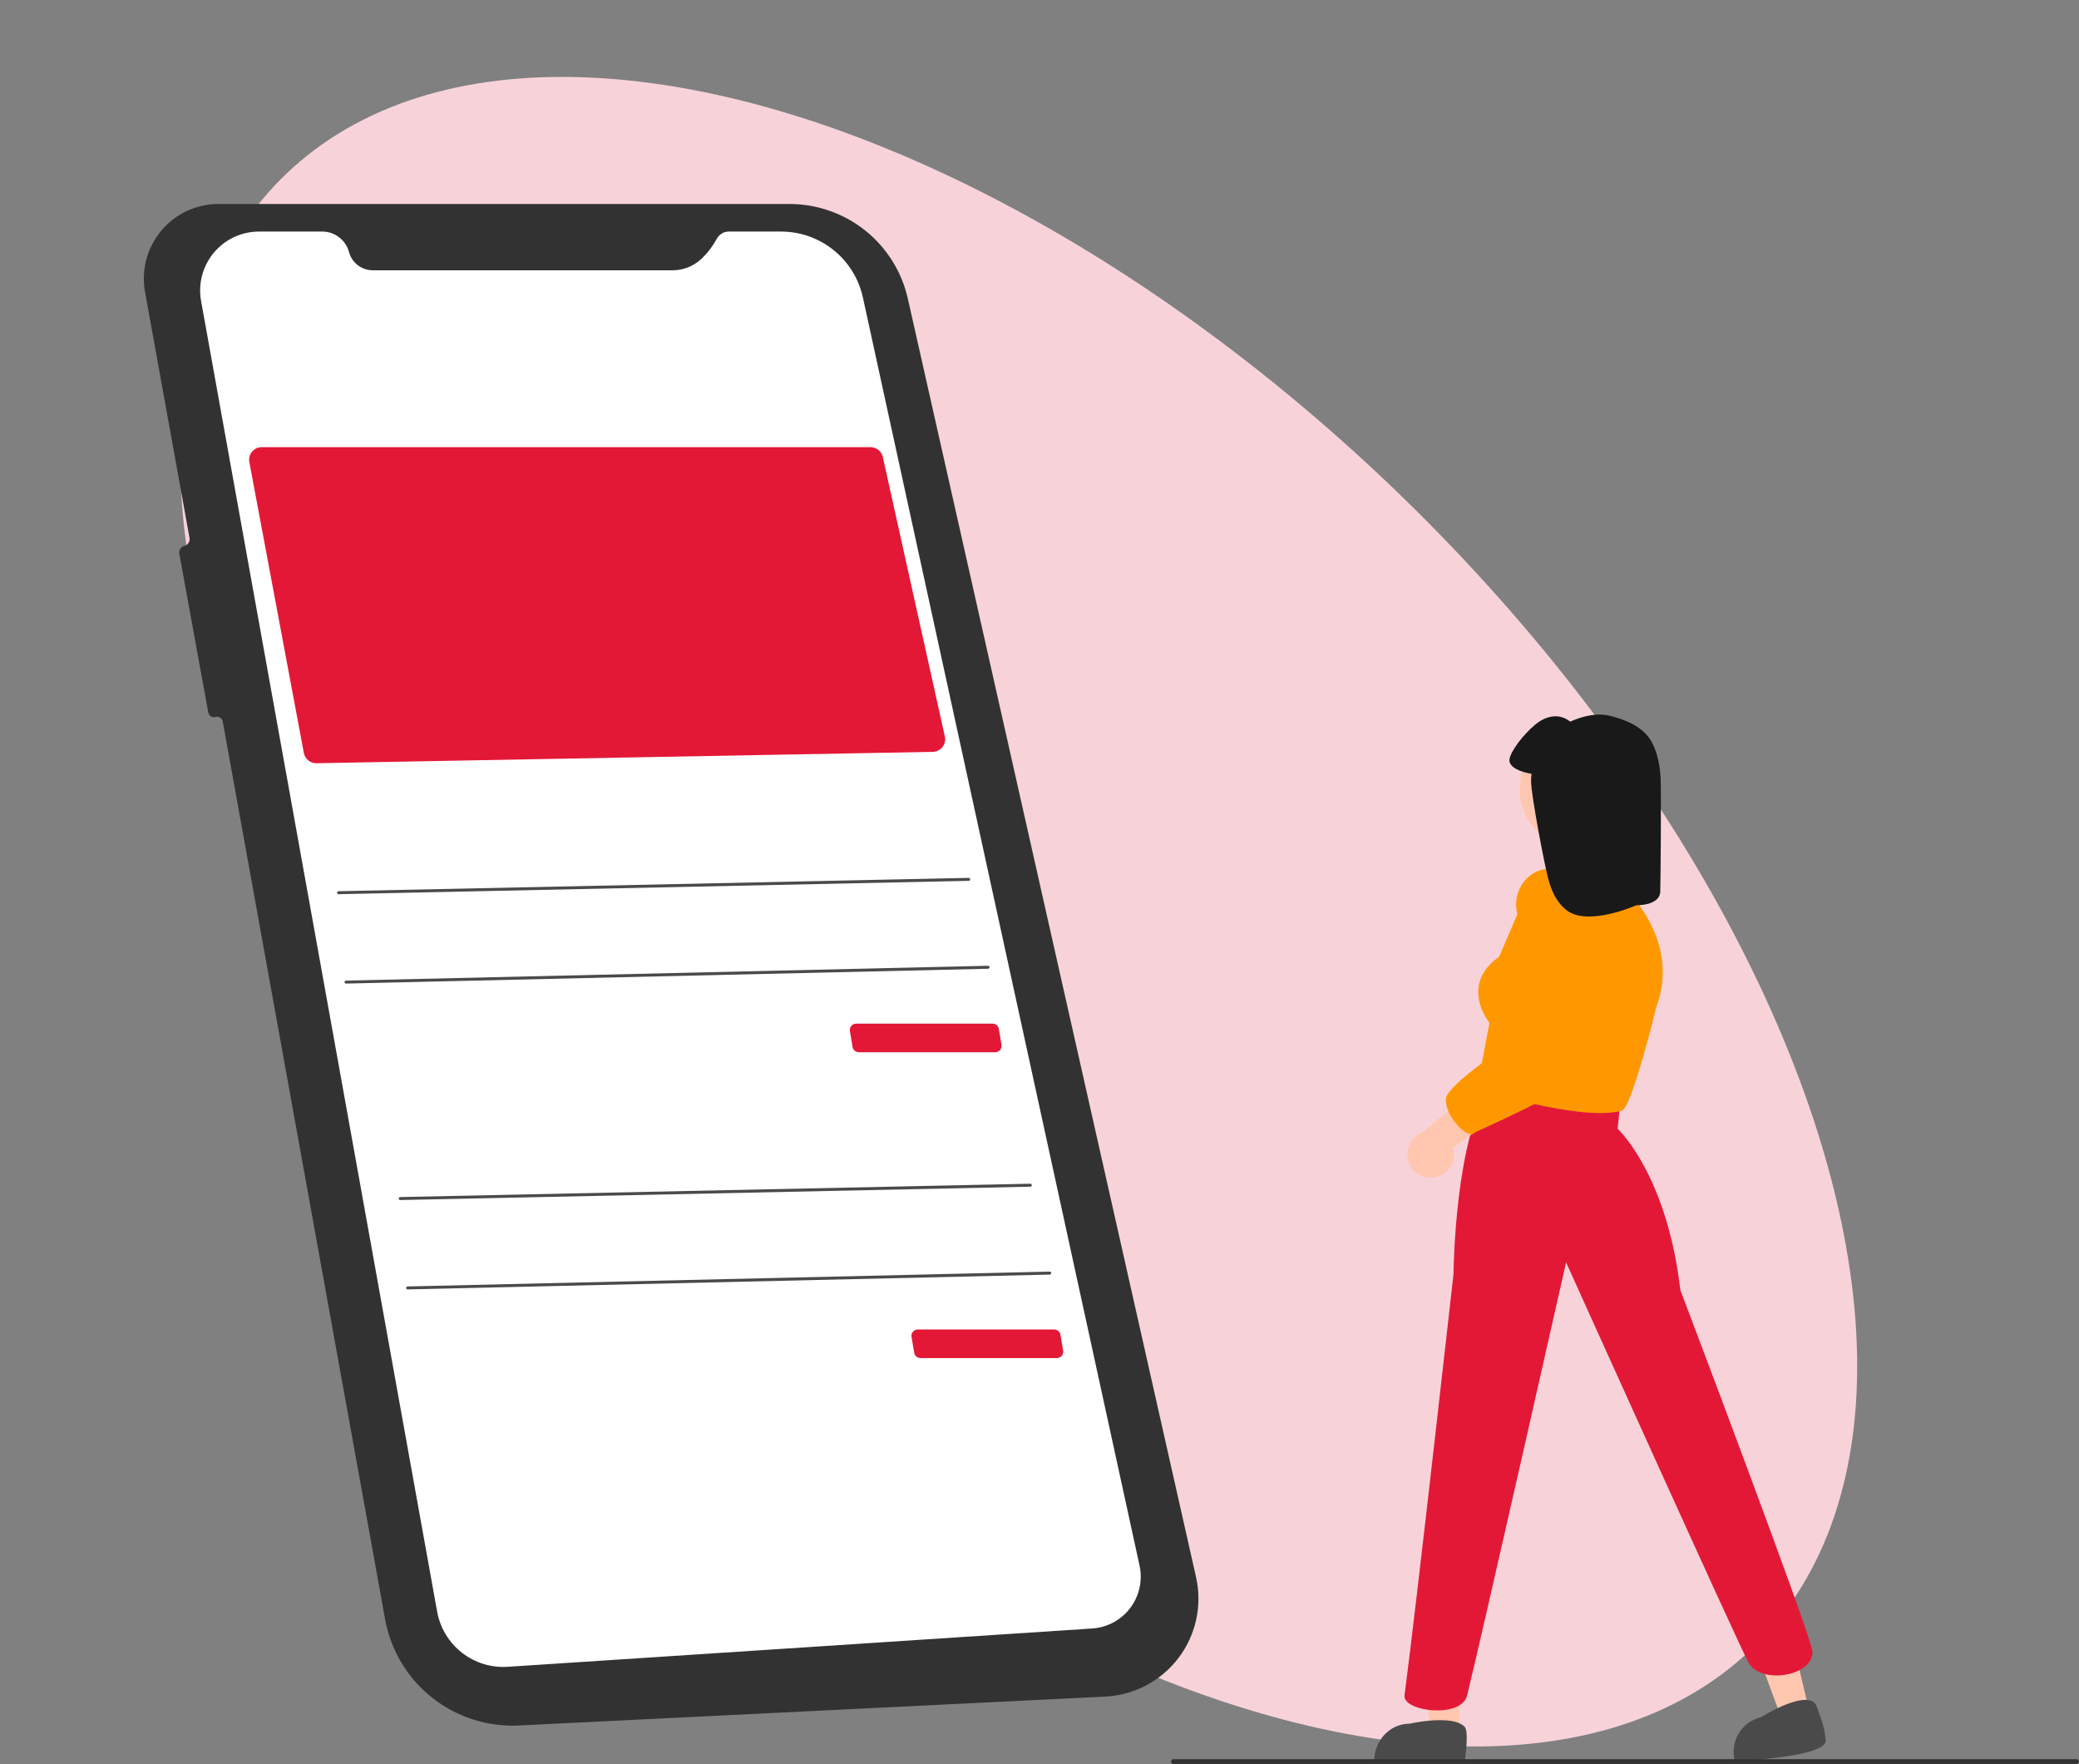 <svg width="330" height="280" viewBox="0 0 330 280" fill="none" xmlns="http://www.w3.org/2000/svg">
<rect x="0" y="0" width="330" height="280" fill="#808080" stroke="none"/>
<g clip-path="url(#clip0_101_2929)">
<ellipse cx="161.694" cy="144.698" rx="89.636" ry="165.025" transform="rotate(-45.24 161.694 144.698)" fill="#F7D3D9"/>
<path d="M34.781 32.375H125.323C129.692 32.375 133.931 33.862 137.343 36.59C140.756 39.319 143.138 43.128 144.099 47.39L189.848 250.313C190.347 252.527 190.356 254.822 189.874 257.039C189.392 259.257 188.431 261.341 187.058 263.148C185.685 264.954 183.933 266.438 181.926 267.496C179.919 268.554 177.705 269.16 175.439 269.272L82.361 273.858C77.376 274.103 72.473 272.527 68.566 269.423C64.659 266.319 62.014 261.9 61.126 256.989L35.353 114.509C35.257 113.98 34.725 113.649 34.208 113.796C33.691 113.944 33.16 113.614 33.063 113.085L28.462 87.888C28.358 87.32 28.713 86.77 29.273 86.63C29.831 86.491 30.186 85.942 30.083 85.375L23.021 46.335C22.711 44.62 22.783 42.857 23.232 41.173C23.681 39.488 24.496 37.924 25.619 36.591C26.742 35.258 28.146 34.189 29.729 33.46C31.313 32.731 33.038 32.361 34.781 32.375Z" fill="#323232"/>
<path d="M113.735 37.96C114.123 37.248 114.841 36.75 115.652 36.75H123.972C127.007 36.75 129.951 37.788 132.315 39.692C134.679 41.596 136.321 44.251 136.968 47.216L180.881 248.484C181.134 249.643 181.133 250.842 180.88 252.001C180.627 253.16 180.126 254.25 179.413 255.198C178.7 256.145 177.79 256.928 176.747 257.492C175.704 258.055 174.551 258.388 173.367 258.465L80.59 264.546C77.973 264.717 75.384 263.919 73.317 262.303C71.251 260.688 69.852 258.368 69.387 255.787L31.916 47.757C31.673 46.41 31.729 45.027 32.08 43.705C32.43 42.382 33.066 41.153 33.944 40.103C34.821 39.053 35.919 38.209 37.158 37.63C38.397 37.05 39.749 36.75 41.117 36.75H51.143C52.114 36.75 53.057 37.07 53.827 37.66C54.597 38.251 55.152 39.078 55.404 40.015C55.627 40.843 56.116 41.573 56.796 42.094C57.476 42.615 58.309 42.898 59.165 42.898H106.764C108.442 42.898 110.057 42.265 111.288 41.125C112.22 40.263 113.072 39.175 113.735 37.96Z" fill="white"/>
<path d="M39.579 73.339C39.348 72.108 40.292 70.971 41.544 70.971H138.18C139.117 70.971 139.929 71.622 140.132 72.537L149.977 116.897C150.251 118.131 149.325 119.306 148.062 119.33L50.233 121.135C49.257 121.153 48.41 120.463 48.231 119.504L39.579 73.339Z" fill="#E31837"/>
<path d="M134.906 163.63C134.805 163.021 135.275 162.467 135.892 162.467H157.561C158.05 162.467 158.467 162.821 158.547 163.303L158.968 165.839C159.069 166.449 158.599 167.003 157.982 167.003H136.313C135.824 167.003 135.407 166.649 135.327 166.167L134.906 163.63Z" fill="#E31837"/>
<path d="M153.757 139.33L53.734 141.448C53.604 141.451 53.5 141.559 53.503 141.69C53.506 141.82 53.614 141.924 53.745 141.921L153.767 139.803C153.897 139.8 154.001 139.692 153.998 139.561C153.995 139.431 153.887 139.327 153.757 139.33Z" fill="#4A4A4A"/>
<path d="M156.83 153.282L54.916 155.635C54.786 155.638 54.682 155.746 54.685 155.877C54.688 156.008 54.797 156.111 54.927 156.108L156.841 153.754C156.971 153.751 157.075 153.643 157.072 153.513C157.069 153.382 156.961 153.278 156.83 153.282Z" fill="#4A4A4A"/>
<path d="M144.69 212.172C144.589 211.563 145.059 211.009 145.677 211.009H167.345C167.834 211.009 168.251 211.363 168.331 211.845L168.752 214.381C168.853 214.991 168.383 215.545 167.766 215.545H146.097C145.608 215.545 145.191 215.191 145.111 214.709L144.69 212.172Z" fill="#E31837"/>
<path d="M163.54 187.872L63.518 189.99C63.387 189.993 63.283 190.101 63.286 190.232C63.289 190.362 63.397 190.466 63.528 190.463L163.55 188.345C163.68 188.342 163.784 188.234 163.781 188.103C163.778 187.973 163.67 187.869 163.54 187.872Z" fill="#4A4A4A"/>
<path d="M166.613 201.823L64.699 204.177C64.569 204.18 64.465 204.288 64.468 204.419C64.471 204.55 64.58 204.653 64.71 204.65L166.624 202.296C166.755 202.293 166.858 202.185 166.855 202.054C166.852 201.924 166.744 201.82 166.613 201.823Z" fill="#4A4A4A"/>
<path d="M231.632 275.149L227.148 275.149L225.016 257.855L231.633 257.856L231.632 275.149Z" fill="#FFC6B0"/>
<path d="M232.49 279.661L218.135 279.661V279.469C218.135 277.906 218.724 276.407 219.771 275.302C220.819 274.197 222.24 273.576 223.722 273.576C223.722 273.576 230.531 272.028 232.49 274.068C233.226 274.835 232.49 279.661 232.49 279.661Z" fill="#4A4A4A"/>
<path d="M287.329 272.213L282.965 273.241L276.925 256.897L283.366 255.38L287.329 272.213Z" fill="#FFC6B0"/>
<path d="M289.798 276.164C290.148 278.961 275.367 279.494 275.367 279.494L275.325 279.316C274.983 277.864 275.232 276.335 276.017 275.066C276.802 273.797 278.059 272.892 279.512 272.549C279.512 272.549 287.309 267.649 288.4 270.921C289.099 273.018 289.449 273.367 289.798 276.164Z" fill="#4A4A4A"/>
<path d="M230.715 202.208C230.724 201.307 230.99 180.038 236.82 171.997L236.907 171.878L257.223 174.681L256.769 179.145C257.663 180.014 264.692 187.359 266.722 204.753C266.722 204.753 287.7 260.084 287.7 262.182C287.7 266.113 279.512 267.344 277.563 263.93C276.165 261.481 248.585 200.357 248.585 200.357C248.585 200.357 235.264 259.385 232.88 269.082C231.953 272.851 222.606 271.621 222.941 269.082C224.777 255.19 230.715 202.208 230.715 202.208Z" fill="#E31837"/>
<path d="M234.44 172.781L236.426 162.355C236.038 161.854 234.315 159.451 234.699 156.634C234.949 154.796 236.046 153.184 237.96 151.842L243.108 139.831L243.177 139.79C243.524 139.586 251.72 134.846 256.188 139.318C256.3 139.404 267.302 148.137 262.884 159.918C262.884 159.918 259.036 175.837 257.43 176.282C250.866 178.1 234.44 172.781 234.44 172.781Z" fill="#FF9800"/>
<path d="M227.531 186.887C228.066 186.826 228.582 186.648 229.041 186.366C229.5 186.084 229.892 185.705 230.189 185.255C230.486 184.805 230.681 184.296 230.759 183.762C230.838 183.229 230.799 182.685 230.645 182.169L241.275 174.509L234.911 172.089L225.792 179.733C224.942 180.05 224.237 180.668 223.811 181.469C223.386 182.271 223.269 183.201 223.484 184.083C223.698 184.964 224.228 185.737 224.974 186.254C225.72 186.771 226.63 186.996 227.531 186.887Z" fill="#FFC6B0"/>
<path d="M229.484 174.497C229.484 171.641 245.714 161.71 245.714 161.71L240.889 145.225C240.662 144.444 240.597 143.625 240.7 142.819C240.803 142.012 241.071 141.236 241.487 140.537C241.872 139.879 242.391 139.308 243.009 138.861C243.628 138.415 244.333 138.103 245.079 137.944C247.858 137.356 250.38 138.912 252.574 142.569L252.591 142.602C252.954 143.489 261.409 164.39 254.953 168.859C248.637 173.231 234.215 179.682 234.215 179.682C234.215 179.682 233.866 180.031 233.516 180.031C232.308 180.031 229.485 177.116 229.484 174.497Z" fill="#FF9800"/>
<path d="M251.054 134.971C256.484 134.971 260.886 130.569 260.886 125.139C260.886 119.709 256.484 115.308 251.054 115.308C245.624 115.308 241.223 119.709 241.223 125.139C241.223 130.569 245.624 134.971 251.054 134.971Z" fill="#FFC6B0"/>
<path d="M239.596 120.543C239.76 119.255 241.695 116.689 243.653 115.036C245.384 113.574 247.514 113.145 249.231 114.53C251.263 113.652 253.386 113.103 255.54 113.613C257.694 114.122 260.059 115.064 261.483 116.759C262.906 118.454 263.451 121.161 263.58 123.371C263.71 125.581 263.58 140.88 263.531 141.579C263.376 143.781 259.735 143.676 259.735 143.676C259.735 143.676 251.902 147.188 248.548 144.375C246.861 142.961 246.251 141.229 245.752 139.481C245.252 137.733 243.025 126.185 243.025 123.972C243.026 123.583 243.05 123.195 243.095 122.809C241.602 122.599 239.432 121.83 239.596 120.543Z" fill="#191919"/>
<path d="M329.623 279.963H186.255C186.155 279.963 186.06 279.923 185.989 279.852C185.919 279.782 185.879 279.686 185.879 279.586C185.879 279.486 185.919 279.391 185.989 279.32C186.06 279.25 186.155 279.21 186.255 279.21H329.623C329.723 279.21 329.819 279.25 329.89 279.32C329.96 279.391 330 279.486 330 279.586C330 279.686 329.96 279.782 329.89 279.852C329.819 279.923 329.723 279.963 329.623 279.963Z" fill="#323232"/>
</g>
<defs>
<clipPath id="clip0_101_2929">
<rect width="330" height="279.963" fill="white"/>
</clipPath>
</defs>
</svg>
